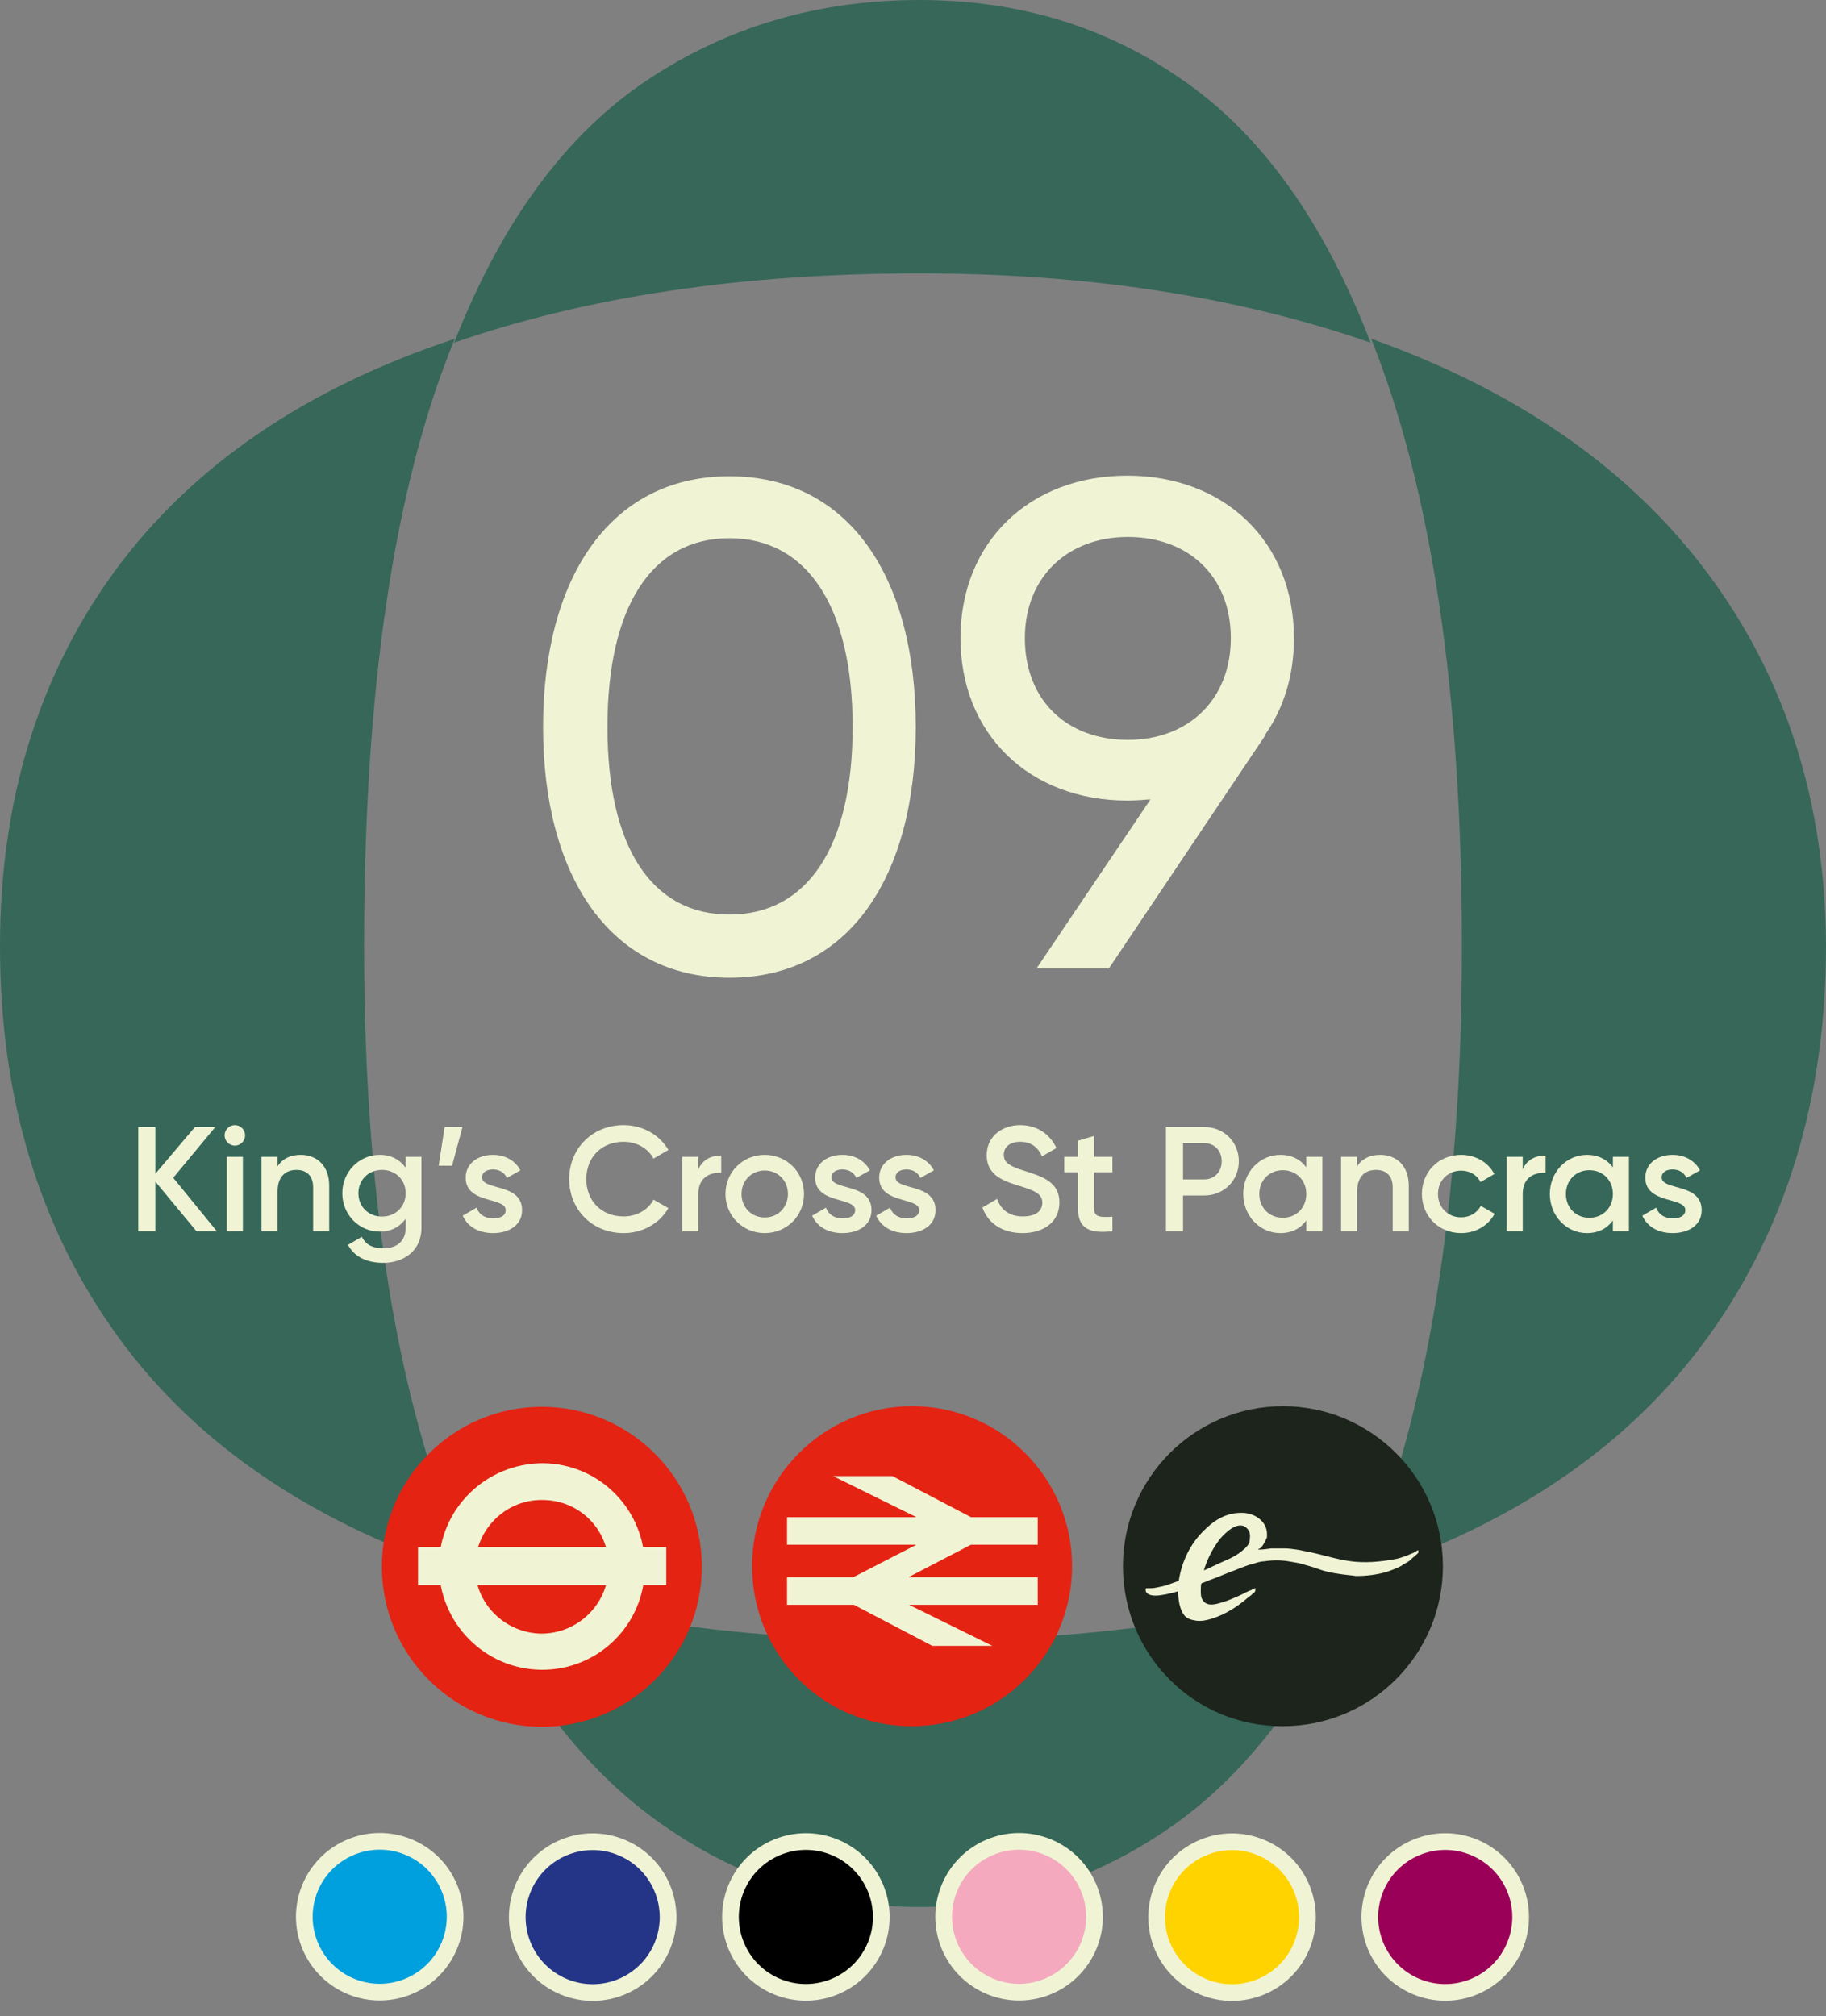<svg width="221" height="244" viewBox="0 0 221 244" fill="none" xmlns="http://www.w3.org/2000/svg">
<rect x="0" y="0" width="221" height="244" fill="#808080" stroke="none"/>
<path d="M165.88 41.47C160.316 27.004 152.823 16.469 143.401 9.867C134.054 3.264 123.371 0 111.279 0C98.964 0 87.91 3.264 78.192 9.793C68.474 16.321 60.684 26.855 54.972 41.47C70.996 35.906 89.765 33.087 111.279 33.087C131.68 33.087 149.856 35.906 165.88 41.47Z" fill="#366759"/>
<path d="M55.046 41C36.945 47.009 23.294 56.356 13.947 69.042C4.674 81.728 0 96.862 0 114.518C0 132.991 4.822 148.792 14.392 161.923C23.962 175.054 38.28 184.624 57.123 190.633C48.443 171.79 44.066 146.418 44.066 114.518C44.066 83.286 47.702 58.805 55.046 41Z" fill="#366759"/>
<path d="M206.756 69.487C197.335 56.802 183.684 47.306 165.954 41C173.224 59.176 176.934 83.657 176.934 114.518C176.934 145.602 172.853 170.974 164.693 190.559C183.165 184.55 197.186 174.98 206.682 161.849C216.178 148.718 221 132.916 221 114.444C220.926 97.159 216.178 82.173 206.756 69.487Z" fill="#366759"/>
<path d="M57.197 191.029C63.206 204.456 70.922 214.472 80.418 221C89.839 227.528 100.151 230.792 111.353 230.792C122.258 230.792 132.274 227.603 141.547 221.223C150.82 214.843 158.461 204.753 164.619 191.029C149.262 196.073 131.532 198.522 111.353 198.522C90.507 198.522 72.48 196.073 57.197 191.029Z" fill="#366759"/>
<path d="M124.039 77.228C124.039 69.883 129.158 64.987 136.502 64.987C143.847 64.987 148.965 69.735 148.965 77.228C148.965 84.646 143.847 89.543 136.502 89.543C129.084 89.543 124.039 84.72 124.039 77.228ZM156.607 77.228C156.607 65.58 148.224 57.568 136.428 57.568C124.632 57.568 116.249 65.58 116.249 77.228C116.249 88.875 124.632 96.887 136.428 96.887C137.467 96.887 138.357 96.813 139.247 96.739L125.448 117.214H134.202L153.12 89.023H153.046C155.345 85.759 156.607 81.827 156.607 77.228ZM88.281 110.686C78.86 110.686 73.518 102.525 73.518 87.985C73.518 73.444 78.86 65.135 88.281 65.135C97.703 65.135 103.193 73.444 103.193 87.985C103.193 102.525 97.703 110.686 88.281 110.686ZM88.281 118.327C102.822 118.327 110.834 106.012 110.834 87.985C110.834 69.957 102.822 57.642 88.281 57.642C73.815 57.642 65.729 69.957 65.729 87.985C65.729 106.012 73.815 118.327 88.281 118.327Z" fill="#F0F4D5"/>
<path d="M65.58 208.982C76.263 208.982 84.943 200.302 84.943 189.619C84.943 178.937 76.263 170.257 65.58 170.257C54.898 170.257 46.218 178.937 46.218 189.619C46.218 200.302 54.898 208.982 65.58 208.982Z" fill="#E42313"/>
<path d="M65.655 181.533C61.203 181.459 57.568 185.094 57.494 189.545C57.42 193.996 61.055 197.632 65.506 197.706C69.957 197.706 73.593 194.145 73.667 189.694C73.741 185.168 70.18 181.533 65.655 181.533ZM65.506 202.083C58.607 202.009 53.117 196.37 53.117 189.471C53.191 182.572 58.83 177.082 65.729 177.082C72.628 177.156 78.118 182.794 78.044 189.694C78.044 196.593 72.406 202.157 65.506 202.083Z" fill="#F0F4D5"/>
<path d="M80.64 187.245H50.595V191.845H80.64V187.245Z" fill="#F0F4D5"/>
<path d="M91.026 189.545C91.026 178.862 99.706 170.183 110.389 170.183C121.071 170.183 129.751 178.862 129.751 189.545C129.751 200.228 121.071 208.908 110.389 208.908C99.706 208.982 91.026 200.302 91.026 189.545Z" fill="#E42313"/>
<path d="M120.107 199.189L110.018 194.219H125.597V190.88H109.944L117.511 186.948H125.597V183.61H117.511L108.015 178.64H100.819L110.908 183.61H95.255V186.948H110.908L103.267 190.88H95.255V194.219H103.341L112.837 199.189H120.107Z" fill="#F0F4D5"/>
<path d="M135.909 189.545C135.909 178.862 144.588 170.183 155.271 170.183C165.954 170.183 174.634 178.862 174.634 189.545C174.634 200.228 165.954 208.908 155.271 208.908C144.588 208.982 135.909 200.302 135.909 189.545Z" fill="#1C241C"/>
<path d="M152.675 187.245C152.897 186.948 153.12 186.578 153.268 186.207C153.342 186.132 153.342 185.984 153.342 185.91C153.342 185.836 153.342 185.687 153.342 185.613C153.342 184.278 152.081 183.165 150.449 183.091H150.152C148.075 183.091 146.591 184.352 145.775 185.168C144.069 186.8 143.031 188.952 142.66 191.325C142.214 191.474 141.844 191.622 141.398 191.771C141.028 191.919 140.657 191.993 140.286 192.067C139.915 192.142 139.618 192.216 139.247 192.216C139.099 192.216 138.95 192.216 138.728 192.216C138.654 192.216 138.654 192.364 138.654 192.438C138.654 192.735 138.95 193.106 139.841 193.106C140.508 193.106 141.547 192.883 142.585 192.587V192.512C142.585 193.699 142.808 194.812 143.327 195.48C143.624 195.925 144.292 196.073 144.811 196.148C145.479 196.222 146.146 196.073 146.814 195.851C148.149 195.406 149.411 194.664 150.523 193.774C150.672 193.625 150.82 193.551 150.968 193.403C151.043 193.328 151.191 193.254 151.265 193.18C151.414 193.106 151.562 192.883 151.71 192.809C151.784 192.735 151.784 192.735 151.859 192.661C151.933 192.587 151.933 192.512 151.933 192.364C151.933 192.29 151.933 192.29 151.933 192.216H151.859C151.784 192.29 151.636 192.29 151.562 192.364C151.414 192.438 151.339 192.512 151.191 192.512C151.043 192.587 150.968 192.661 150.894 192.661C150.672 192.735 150.523 192.883 150.301 192.958C150.227 193.032 150.078 193.032 150.004 193.106C149.336 193.403 148.669 193.699 147.927 193.922C147.185 194.145 146.072 194.515 145.553 193.625C145.33 193.328 145.33 192.883 145.33 192.512C145.33 192.216 145.33 191.919 145.404 191.622C145.85 191.474 146.295 191.251 146.74 191.103C147.556 190.806 148.372 190.435 149.188 190.138C149.633 189.99 150.078 189.768 150.523 189.619C150.894 189.471 151.339 189.322 151.71 189.248C152.155 189.1 152.601 188.952 153.046 188.952C154.01 188.803 154.974 188.803 155.939 188.952C156.384 189.026 156.829 189.1 157.2 189.174C158.016 189.397 158.832 189.619 159.648 189.916C160.909 190.361 162.171 190.509 163.506 190.658C163.728 190.658 163.951 190.732 164.174 190.732C165.361 190.732 166.547 190.584 167.66 190.287C168.328 190.064 168.996 189.842 169.663 189.471L169.737 189.397C169.886 189.322 170.108 189.174 170.257 189.1C170.554 188.952 170.776 188.729 170.999 188.506C171.147 188.432 171.221 188.284 171.37 188.21C171.444 188.135 171.592 187.987 171.666 187.913C171.666 187.839 171.666 187.765 171.666 187.69C171.666 187.616 171.592 187.616 171.592 187.616C171.444 187.69 171.37 187.765 171.221 187.839C170.999 187.987 170.702 188.061 170.405 188.21C169.812 188.432 169.218 188.655 168.625 188.729C166.993 189.026 165.138 189.174 163.506 188.952C161.8 188.729 160.242 188.21 158.535 187.839C158.016 187.765 157.497 187.616 156.978 187.542C156.458 187.468 155.939 187.394 155.42 187.394C154.9 187.394 154.381 187.394 153.862 187.394C153.342 187.468 152.823 187.542 152.304 187.542C152.304 187.542 152.304 187.542 152.304 187.468C152.526 187.394 152.601 187.319 152.675 187.245ZM150.672 187.394C149.707 188.284 148.965 188.581 147.778 189.1C147.111 189.397 146.369 189.768 145.701 190.064C146.072 188.803 146.666 187.616 147.408 186.578C147.778 186.058 148.075 185.762 148.594 185.316C149.188 184.797 150.301 184.204 150.968 185.02C151.265 185.316 151.339 185.762 151.265 186.207C151.265 186.726 151.117 186.948 150.672 187.394Z" fill="#F0F4D5"/>
<path d="M45.995 241.104C51.04 241.104 55.12 237.024 55.12 231.979C55.12 226.935 51.04 222.854 45.995 222.854C40.951 222.854 36.87 226.935 36.87 231.979C36.87 237.024 40.951 241.104 45.995 241.104Z" fill="#00A0DE"/>
<path d="M54.387 235.464C56.316 230.808 54.105 225.47 49.449 223.541C44.793 221.613 39.455 223.824 37.526 228.48C35.598 233.136 37.809 238.474 42.465 240.402C47.121 242.331 52.459 240.12 54.387 235.464Z" stroke="#F0F4D5" stroke-width="2.02"/>
<path d="M71.738 241.104C76.782 241.104 80.863 237.024 80.863 231.979C80.863 226.935 76.782 222.854 71.738 222.854C66.693 222.854 62.613 226.935 62.613 231.979C62.613 237.024 66.693 241.104 71.738 241.104Z" fill="#243588"/>
<path d="M80.162 235.512C82.091 230.856 79.88 225.518 75.224 223.589C70.568 221.661 65.23 223.872 63.301 228.528C61.373 233.184 63.584 238.521 68.24 240.45C72.896 242.379 78.234 240.168 80.162 235.512Z" stroke="#F0F4D5" stroke-width="2.02"/>
<path d="M97.555 241.104C102.599 241.104 106.679 237.024 106.679 231.979C106.679 226.935 102.599 222.854 97.555 222.854C92.51 222.854 88.43 226.935 88.43 231.979C88.43 237.024 92.51 241.104 97.555 241.104Z" fill="black"/>
<path d="M105.966 235.49C107.894 230.834 105.683 225.496 101.027 223.568C96.371 221.639 91.034 223.85 89.105 228.506C87.176 233.162 89.387 238.5 94.043 240.429C98.699 242.357 104.037 240.146 105.966 235.49Z" stroke="#F0F4D5" stroke-width="2.02"/>
<path d="M123.371 241.104C128.416 241.104 132.496 237.024 132.496 231.979C132.496 226.935 128.416 222.854 123.371 222.854C118.327 222.854 114.246 226.935 114.246 231.979C114.246 237.024 118.327 241.104 123.371 241.104Z" fill="#F4A9BE"/>
<path d="M131.769 235.469C133.698 230.813 131.487 225.475 126.831 223.546C122.175 221.618 116.837 223.829 114.908 228.485C112.979 233.141 115.19 238.479 119.846 240.407C124.502 242.336 129.84 240.125 131.769 235.469Z" stroke="#F0F4D5" stroke-width="2.02"/>
<path d="M149.114 241.104C154.158 241.104 158.239 237.024 158.239 231.979C158.239 226.935 154.158 222.854 149.114 222.854C144.069 222.854 139.989 226.935 139.989 231.979C139.989 237.024 144.069 241.104 149.114 241.104Z" fill="#FFD300"/>
<path d="M157.544 235.516C159.473 230.86 157.262 225.522 152.606 223.594C147.95 221.665 142.612 223.876 140.683 228.532C138.754 233.188 140.965 238.526 145.621 240.454C150.277 242.383 155.615 240.172 157.544 235.516Z" stroke="#F0F4D5" stroke-width="2.02"/>
<path d="M174.931 241.104C179.975 241.104 184.055 237.024 184.055 231.979C184.055 226.935 179.975 222.854 174.931 222.854C169.886 222.854 165.806 226.935 165.806 231.979C165.806 237.024 169.886 241.104 174.931 241.104Z" fill="#9B0058"/>
<path d="M183.347 235.495C185.276 230.839 183.065 225.501 178.409 223.573C173.753 221.644 168.415 223.855 166.486 228.511C164.558 233.167 166.769 238.505 171.425 240.434C176.081 242.362 181.419 240.151 183.347 235.495Z" stroke="#F0F4D5" stroke-width="2.02"/>
<path d="M26.236 149H23.77L18.802 143.006V149H16.732V136.4H18.802V142.052L23.59 136.4H26.056L20.962 142.538L26.236 149ZM28.423 138.65C27.739 138.65 27.181 138.074 27.181 137.408C27.181 136.724 27.739 136.166 28.423 136.166C29.107 136.166 29.665 136.724 29.665 137.408C29.665 138.074 29.107 138.65 28.423 138.65ZM27.451 149V140H29.395V149H27.451ZM36.387 139.766C38.403 139.766 39.843 141.134 39.843 143.474V149H37.899V143.672C37.899 142.304 37.107 141.584 35.883 141.584C34.605 141.584 33.597 142.34 33.597 144.176V149H31.653V140H33.597V141.152C34.191 140.216 35.163 139.766 36.387 139.766ZM49.1 140H51.008V148.586C51.008 151.484 48.74 152.834 46.382 152.834C44.402 152.834 42.872 152.096 42.116 150.656L43.79 149.684C44.186 150.458 44.852 151.07 46.418 151.07C48.092 151.07 49.1 150.152 49.1 148.586V147.488C48.416 148.46 47.354 149.054 45.968 149.054C43.43 149.054 41.432 146.984 41.432 144.41C41.432 141.836 43.43 139.766 45.968 139.766C47.354 139.766 48.416 140.36 49.1 141.332V140ZM46.238 147.236C47.876 147.236 49.1 146.03 49.1 144.41C49.1 142.79 47.876 141.584 46.238 141.584C44.6 141.584 43.376 142.79 43.376 144.41C43.376 146.03 44.6 147.236 46.238 147.236ZM55.974 136.4L54.714 141.08H53.094L53.814 136.4H55.974ZM58.342 142.484C58.342 144.122 63.184 143.132 63.184 146.462C63.184 148.262 61.618 149.234 59.674 149.234C57.874 149.234 56.578 148.424 56.002 147.128L57.676 146.156C57.964 146.966 58.684 147.452 59.674 147.452C60.538 147.452 61.204 147.164 61.204 146.444C61.204 144.842 56.362 145.742 56.362 142.52C56.362 140.828 57.82 139.766 59.656 139.766C61.132 139.766 62.356 140.45 62.986 141.638L61.348 142.556C61.024 141.854 60.394 141.53 59.656 141.53C58.954 141.53 58.342 141.836 58.342 142.484ZM75.477 149.234C71.643 149.234 68.889 146.354 68.889 142.7C68.889 139.046 71.643 136.166 75.477 136.166C77.781 136.166 79.833 137.336 80.895 139.172L79.095 140.216C78.429 138.974 77.061 138.182 75.477 138.182C72.759 138.182 70.959 140.108 70.959 142.7C70.959 145.292 72.759 147.218 75.477 147.218C77.061 147.218 78.447 146.426 79.095 145.184L80.895 146.21C79.851 148.046 77.799 149.234 75.477 149.234ZM84.52 141.512C85.06 140.288 86.158 139.838 87.292 139.838V141.944C86.014 141.854 84.52 142.448 84.52 144.464V149H82.576V140H84.52V141.512ZM92.555 149.234C89.927 149.234 87.803 147.164 87.803 144.5C87.803 141.818 89.927 139.766 92.555 139.766C95.201 139.766 97.307 141.818 97.307 144.5C97.307 147.164 95.201 149.234 92.555 149.234ZM92.555 147.344C94.139 147.344 95.363 146.138 95.363 144.5C95.363 142.862 94.139 141.656 92.555 141.656C90.971 141.656 89.747 142.862 89.747 144.5C89.747 146.138 90.971 147.344 92.555 147.344ZM100.635 142.484C100.635 144.122 105.477 143.132 105.477 146.462C105.477 148.262 103.911 149.234 101.967 149.234C100.167 149.234 98.871 148.424 98.295 147.128L99.969 146.156C100.257 146.966 100.977 147.452 101.967 147.452C102.831 147.452 103.497 147.164 103.497 146.444C103.497 144.842 98.655 145.742 98.655 142.52C98.655 140.828 100.113 139.766 101.949 139.766C103.425 139.766 104.649 140.45 105.279 141.638L103.641 142.556C103.317 141.854 102.687 141.53 101.949 141.53C101.247 141.53 100.635 141.836 100.635 142.484ZM108.387 142.484C108.387 144.122 113.229 143.132 113.229 146.462C113.229 148.262 111.663 149.234 109.719 149.234C107.919 149.234 106.623 148.424 106.047 147.128L107.721 146.156C108.009 146.966 108.729 147.452 109.719 147.452C110.583 147.452 111.249 147.164 111.249 146.444C111.249 144.842 106.407 145.742 106.407 142.52C106.407 140.828 107.865 139.766 109.701 139.766C111.177 139.766 112.401 140.45 113.031 141.638L111.393 142.556C111.069 141.854 110.439 141.53 109.701 141.53C108.999 141.53 108.387 141.836 108.387 142.484ZM123.758 149.234C121.274 149.234 119.564 148.01 118.898 146.138L120.68 145.094C121.13 146.372 122.102 147.218 123.812 147.218C125.45 147.218 126.152 146.48 126.152 145.562C126.152 144.446 125.162 144.068 123.29 143.492C121.328 142.898 119.42 142.178 119.42 139.802C119.42 137.48 121.346 136.166 123.47 136.166C125.54 136.166 127.07 137.264 127.862 138.938L126.116 139.946C125.666 138.938 124.874 138.182 123.47 138.182C122.264 138.182 121.49 138.794 121.49 139.748C121.49 140.72 122.192 141.134 124.028 141.71C126.116 142.376 128.222 143.024 128.222 145.526C128.222 147.83 126.386 149.234 123.758 149.234ZM134.637 141.872H132.405V146.192C132.405 147.344 133.161 147.326 134.637 147.254V149C131.649 149.36 130.461 148.532 130.461 146.192V141.872H128.805V140H130.461V138.056L132.405 137.48V140H134.637V141.872ZM145.758 136.4C148.134 136.4 149.934 138.2 149.934 140.54C149.934 142.862 148.134 144.68 145.758 144.68H143.184V149H141.114V136.4H145.758ZM145.758 142.736C146.982 142.736 147.864 141.8 147.864 140.54C147.864 139.262 146.982 138.344 145.758 138.344H143.184V142.736H145.758ZM158.101 140H160.045V149H158.101V147.704C157.417 148.658 156.355 149.234 154.951 149.234C152.503 149.234 150.469 147.164 150.469 144.5C150.469 141.818 152.503 139.766 154.951 139.766C156.355 139.766 157.417 140.342 158.101 141.278V140ZM155.257 147.38C156.877 147.38 158.101 146.174 158.101 144.5C158.101 142.826 156.877 141.62 155.257 141.62C153.637 141.62 152.413 142.826 152.413 144.5C152.413 146.174 153.637 147.38 155.257 147.38ZM167.045 139.766C169.061 139.766 170.501 141.134 170.501 143.474V149H168.557V143.672C168.557 142.304 167.765 141.584 166.541 141.584C165.263 141.584 164.255 142.34 164.255 144.176V149H162.311V140H164.255V141.152C164.849 140.216 165.821 139.766 167.045 139.766ZM176.842 149.234C174.124 149.234 172.09 147.164 172.09 144.5C172.09 141.818 174.124 139.766 176.842 139.766C178.606 139.766 180.136 140.684 180.856 142.088L179.182 143.06C178.786 142.214 177.904 141.674 176.824 141.674C175.24 141.674 174.034 142.88 174.034 144.5C174.034 146.12 175.24 147.326 176.824 147.326C177.904 147.326 178.786 146.768 179.218 145.94L180.892 146.894C180.136 148.316 178.606 149.234 176.842 149.234ZM184.294 141.512C184.834 140.288 185.932 139.838 187.066 139.838V141.944C185.788 141.854 184.294 142.448 184.294 144.464V149H182.35V140H184.294V141.512ZM195.208 140H197.152V149H195.208V147.704C194.524 148.658 193.462 149.234 192.058 149.234C189.61 149.234 187.576 147.164 187.576 144.5C187.576 141.818 189.61 139.766 192.058 139.766C193.462 139.766 194.524 140.342 195.208 141.278V140ZM192.364 147.38C193.984 147.38 195.208 146.174 195.208 144.5C195.208 142.826 193.984 141.62 192.364 141.62C190.744 141.62 189.52 142.826 189.52 144.5C189.52 146.174 190.744 147.38 192.364 147.38ZM201.111 142.484C201.111 144.122 205.953 143.132 205.953 146.462C205.953 148.262 204.387 149.234 202.443 149.234C200.643 149.234 199.347 148.424 198.771 147.128L200.445 146.156C200.733 146.966 201.453 147.452 202.443 147.452C203.307 147.452 203.973 147.164 203.973 146.444C203.973 144.842 199.131 145.742 199.131 142.52C199.131 140.828 200.589 139.766 202.425 139.766C203.901 139.766 205.125 140.45 205.755 141.638L204.117 142.556C203.793 141.854 203.163 141.53 202.425 141.53C201.723 141.53 201.111 141.836 201.111 142.484Z" fill="#F0F4D5"/>
</svg>
